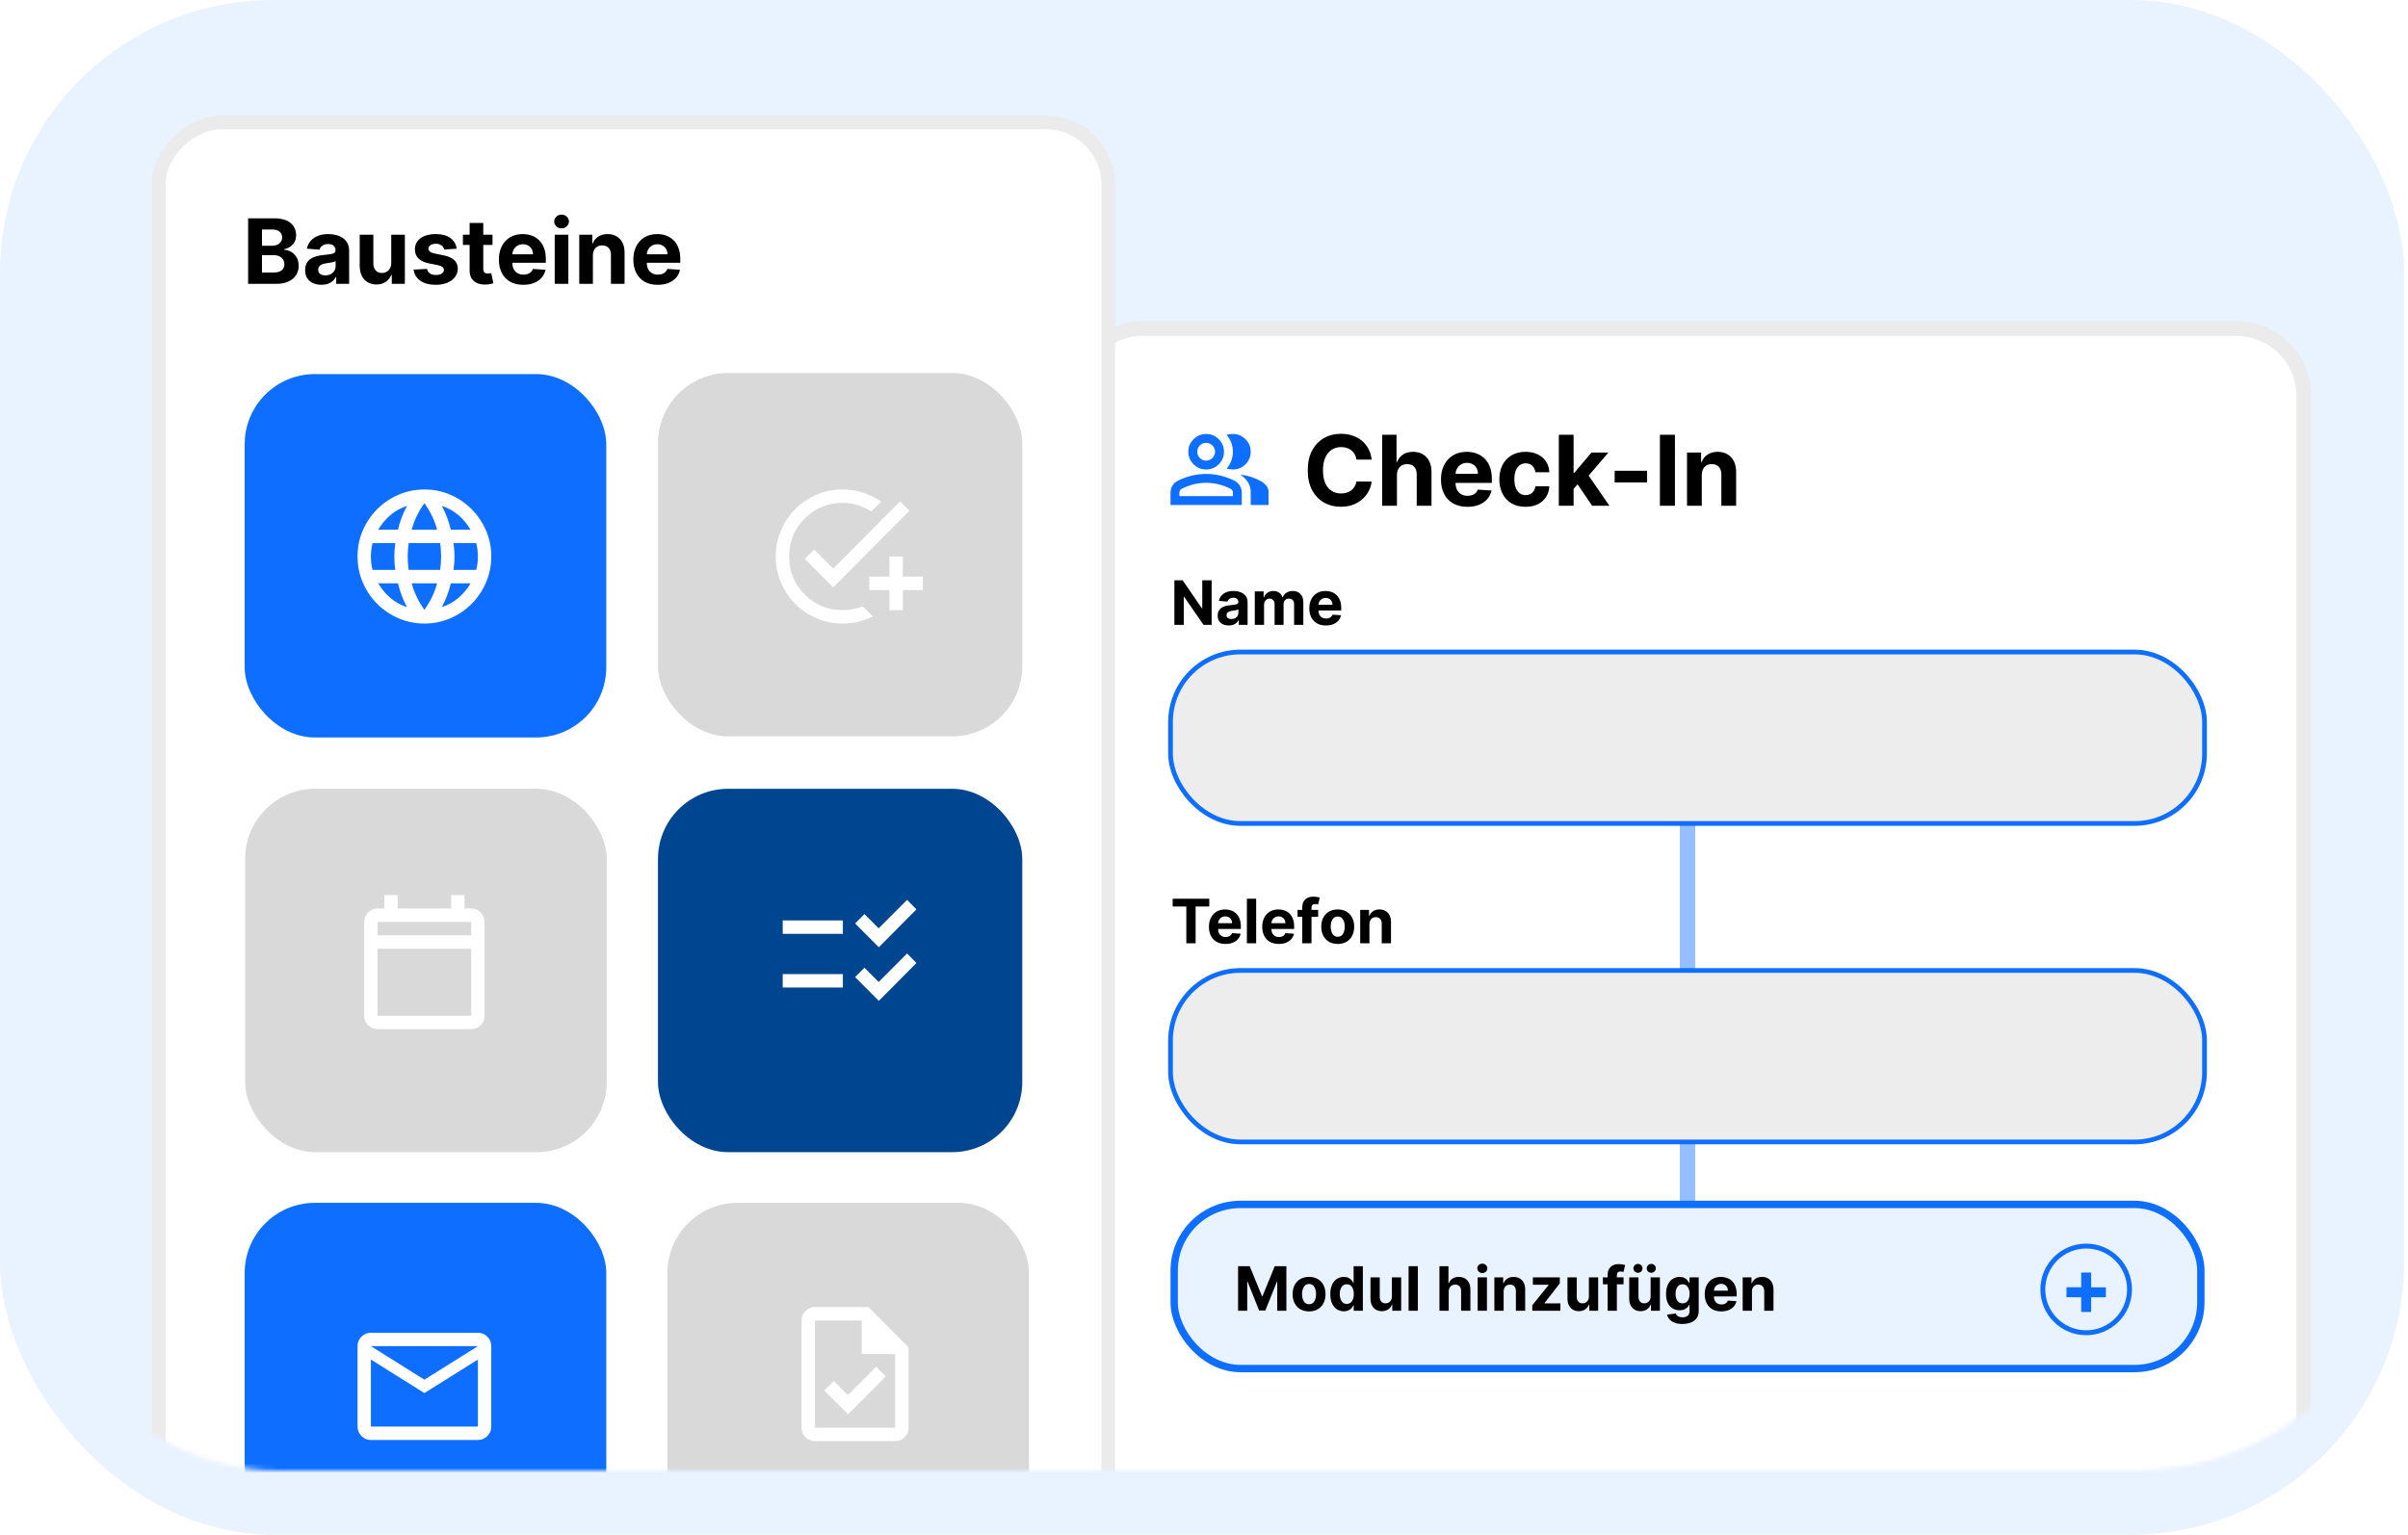 <?xml version="1.0" encoding="utf-8"?>
<svg xmlns="http://www.w3.org/2000/svg" fill="none" height="327" viewBox="0 0 513 327" width="513">
<rect fill="#E9F2FF" height="327" rx="58.16" width="512.161"/>
<g filter="url(#filter0_i_578_2572)">
<mask height="327" id="mask0_578_2572" maskUnits="userSpaceOnUse" style="mask-type:alpha" width="513" x="0" y="0">
<rect fill="#E9F2FF" height="327" rx="58.16" width="512.161"/>
</mask>
<g mask="url(#mask0_578_2572)">
<g filter="url(#filter1_d_578_2572)">
<rect fill="white" height="262.312" rx="14.33" transform="rotate(90 489.61 83.678)" width="391.688" x="489.61" y="83.678"/>
<rect height="262.312" rx="14.33" stroke="#EBEBEB" stroke-width="3.132" transform="rotate(90 489.61 83.678)" width="391.688" x="489.61" y="83.678"/>
</g>
<path d="M291.034 111.591H287.798C287.739 111.172 287.618 110.8 287.436 110.475C287.253 110.145 287.019 109.864 286.734 109.632C286.448 109.401 286.118 109.224 285.743 109.1C285.374 108.977 284.973 108.916 284.539 108.916C283.756 108.916 283.073 109.11 282.492 109.499C281.911 109.884 281.46 110.445 281.14 111.184C280.82 111.918 280.66 112.81 280.66 113.859C280.66 114.938 280.82 115.844 281.14 116.578C281.465 117.312 281.918 117.867 282.5 118.241C283.081 118.615 283.753 118.803 284.517 118.803C284.945 118.803 285.342 118.746 285.707 118.633C286.076 118.519 286.404 118.354 286.689 118.138C286.975 117.916 287.211 117.647 287.399 117.332C287.591 117.017 287.724 116.657 287.798 116.253L291.034 116.268C290.95 116.963 290.741 117.633 290.406 118.278C290.076 118.918 289.63 119.492 289.069 120C288.512 120.502 287.847 120.901 287.074 121.197C286.305 121.487 285.436 121.633 284.465 121.633C283.115 121.633 281.908 121.327 280.844 120.716C279.785 120.106 278.948 119.221 278.332 118.064C277.721 116.906 277.416 115.504 277.416 113.859C277.416 112.209 277.726 110.805 278.347 109.647C278.967 108.49 279.81 107.608 280.874 107.002C281.938 106.391 283.135 106.086 284.465 106.086C285.342 106.086 286.155 106.209 286.904 106.455C287.657 106.701 288.325 107.061 288.906 107.534C289.487 108.002 289.96 108.576 290.325 109.256C290.694 109.935 290.931 110.714 291.034 111.591ZM296.417 114.864V121.426H293.269V106.293H296.329V112.078H296.462C296.718 111.408 297.132 110.884 297.703 110.504C298.274 110.12 298.991 109.928 299.853 109.928C300.642 109.928 301.329 110.1 301.915 110.445C302.506 110.785 302.964 111.275 303.289 111.916C303.619 112.551 303.782 113.312 303.777 114.199V121.426H300.629V114.761C300.634 114.061 300.457 113.517 300.097 113.128C299.742 112.738 299.245 112.544 298.605 112.544C298.176 112.544 297.797 112.635 297.467 112.817C297.141 113 296.885 113.266 296.698 113.615C296.516 113.96 296.422 114.376 296.417 114.864ZM311.427 121.647C310.259 121.647 309.254 121.411 308.412 120.938C307.575 120.46 306.929 119.785 306.476 118.913C306.023 118.037 305.796 117 305.796 115.803C305.796 114.635 306.023 113.61 306.476 112.729C306.929 111.847 307.567 111.16 308.39 110.667C309.217 110.174 310.188 109.928 311.301 109.928C312.05 109.928 312.747 110.049 313.392 110.29C314.043 110.527 314.609 110.884 315.092 111.362C315.58 111.839 315.959 112.44 316.23 113.165C316.501 113.884 316.636 114.726 316.636 115.692V116.556H307.052V114.605H313.673C313.673 114.152 313.575 113.751 313.378 113.401C313.181 113.051 312.907 112.778 312.557 112.581C312.213 112.379 311.811 112.278 311.353 112.278C310.875 112.278 310.451 112.389 310.082 112.61C309.717 112.827 309.432 113.12 309.225 113.49C309.018 113.854 308.912 114.261 308.907 114.709V116.564C308.907 117.125 309.01 117.61 309.217 118.019C309.429 118.428 309.727 118.743 310.111 118.965C310.496 119.187 310.951 119.298 311.479 119.298C311.828 119.298 312.148 119.248 312.439 119.15C312.73 119.051 312.979 118.904 313.185 118.707C313.392 118.509 313.55 118.268 313.658 117.982L316.57 118.174C316.422 118.874 316.119 119.485 315.661 120.007C315.208 120.524 314.621 120.928 313.902 121.219C313.188 121.505 312.363 121.647 311.427 121.647ZM323.819 121.647C322.656 121.647 321.656 121.401 320.819 120.909C319.986 120.411 319.346 119.721 318.897 118.84C318.454 117.958 318.232 116.943 318.232 115.795C318.232 114.633 318.456 113.613 318.905 112.736C319.358 111.854 320.001 111.167 320.833 110.674C321.666 110.177 322.656 109.928 323.804 109.928C324.794 109.928 325.661 110.108 326.405 110.467C327.149 110.827 327.737 111.332 328.171 111.982C328.604 112.633 328.843 113.396 328.888 114.273H325.917C325.833 113.706 325.612 113.251 325.252 112.906C324.897 112.556 324.432 112.381 323.856 112.381C323.368 112.381 322.942 112.514 322.577 112.78C322.218 113.041 321.937 113.423 321.735 113.926C321.533 114.428 321.432 115.037 321.432 115.751C321.432 116.475 321.53 117.091 321.727 117.598C321.929 118.106 322.213 118.492 322.577 118.758C322.942 119.024 323.368 119.157 323.856 119.157C324.215 119.157 324.538 119.083 324.824 118.936C325.114 118.788 325.353 118.574 325.54 118.293C325.732 118.007 325.858 117.665 325.917 117.266H328.888C328.838 118.133 328.602 118.896 328.178 119.556C327.76 120.211 327.181 120.724 326.442 121.093C325.703 121.463 324.828 121.647 323.819 121.647ZM333.755 118.16L333.763 114.384H334.221L337.856 110.076H341.47L336.585 115.78H335.839L333.755 118.16ZM330.903 121.426V106.293H334.051V121.426H330.903ZM337.997 121.426L334.657 116.482L336.755 114.258L341.684 121.426H337.997ZM349.7 113.963V116.46H342.798V113.963H349.7ZM355.641 106.293V121.426H352.441V106.293H355.641ZM361.362 114.864V121.426H358.214V110.076H361.214V112.078H361.347C361.598 111.418 362.019 110.896 362.611 110.512C363.202 110.123 363.918 109.928 364.761 109.928C365.549 109.928 366.236 110.1 366.822 110.445C367.409 110.79 367.864 111.283 368.189 111.923C368.515 112.559 368.677 113.317 368.677 114.199V121.426H365.529V114.761C365.534 114.066 365.357 113.524 364.997 113.135C364.638 112.741 364.143 112.544 363.512 112.544C363.088 112.544 362.714 112.635 362.389 112.817C362.069 113 361.817 113.266 361.635 113.615C361.458 113.96 361.367 114.376 361.362 114.864Z" fill="black"/>
<path d="M248.178 121.262V118.613C248.178 118.077 248.316 117.584 248.593 117.135C248.87 116.685 249.238 116.342 249.697 116.106C250.677 115.617 251.674 115.25 252.686 115.006C253.699 114.761 254.727 114.639 255.771 114.639C256.815 114.639 257.843 114.761 258.855 115.006C259.868 115.25 260.864 115.617 261.845 116.106C262.304 116.342 262.672 116.685 262.948 117.135C263.225 117.584 263.364 118.077 263.364 118.613V121.262H248.178ZM265.262 121.262V118.424C265.262 117.73 265.068 117.064 264.681 116.425C264.293 115.786 263.743 115.239 263.031 114.781C263.838 114.876 264.598 115.037 265.309 115.266C266.021 115.495 266.686 115.775 267.302 116.106C267.872 116.421 268.307 116.772 268.607 117.158C268.908 117.545 269.058 117.967 269.058 118.424V121.262H265.262ZM255.771 113.693C254.727 113.693 253.833 113.323 253.09 112.581C252.346 111.84 251.974 110.949 251.974 109.909C251.974 108.868 252.346 107.977 253.09 107.236C253.833 106.495 254.727 106.124 255.771 106.124C256.815 106.124 257.709 106.495 258.452 107.236C259.196 107.977 259.567 108.868 259.567 109.909C259.567 110.949 259.196 111.84 258.452 112.581C257.709 113.323 256.815 113.693 255.771 113.693ZM265.262 109.909C265.262 110.949 264.89 111.84 264.147 112.581C263.403 113.323 262.509 113.693 261.465 113.693C261.291 113.693 261.07 113.673 260.801 113.634C260.532 113.595 260.311 113.551 260.137 113.504C260.564 112.999 260.892 112.44 261.121 111.825C261.351 111.21 261.465 110.571 261.465 109.909C261.465 109.246 261.351 108.608 261.121 107.993C260.892 107.378 260.564 106.818 260.137 106.313C260.358 106.234 260.58 106.183 260.801 106.16C261.023 106.136 261.244 106.124 261.465 106.124C262.509 106.124 263.403 106.495 264.147 107.236C264.89 107.977 265.262 108.868 265.262 109.909ZM250.076 119.37H261.465V118.613C261.465 118.44 261.422 118.282 261.335 118.14C261.248 117.998 261.133 117.888 260.991 117.809C260.137 117.383 259.275 117.064 258.405 116.851C257.535 116.638 256.657 116.532 255.771 116.532C254.885 116.532 254.007 116.638 253.137 116.851C252.267 117.064 251.405 117.383 250.551 117.809C250.408 117.888 250.294 117.998 250.207 118.14C250.12 118.282 250.076 118.44 250.076 118.613V119.37ZM255.771 111.801C256.293 111.801 256.74 111.616 257.111 111.245C257.483 110.874 257.669 110.429 257.669 109.909C257.669 109.388 257.483 108.943 257.111 108.572C256.74 108.202 256.293 108.016 255.771 108.016C255.249 108.016 254.802 108.202 254.43 108.572C254.058 108.943 253.873 109.388 253.873 109.909C253.873 110.429 254.058 110.874 254.43 111.245C254.802 111.616 255.249 111.801 255.771 111.801Z" fill="#0E6EFF"/>
<rect fill="#E9F2FF" height="34.976" rx="14.125" stroke="#0E6EFF" stroke-width="1.565" width="218.723" x="248.96" y="270.295"/>
<circle cx="443.253" cy="288.407" fill="#E9F2FF" r="9.235" stroke="#0E6EFF" stroke-width="1.043" transform="rotate(0.033 443.253 288.407)"/>
<path d="M442.189 293.211L442.194 284.818L444.316 284.82L444.311 293.213L442.189 293.211ZM439.056 290.074L439.057 287.952L447.45 287.957L447.449 290.079L439.056 290.074Z" fill="#0E6EFF"/>
<path d="M262.575 283.461H265.05L267.663 289.838H267.775L270.388 283.461H272.863V292.952H270.917V286.775H270.838L268.382 292.906H267.056L264.6 286.751H264.521V292.952H262.575V283.461ZM277.696 293.091C276.976 293.091 276.353 292.938 275.828 292.632C275.306 292.323 274.903 291.894 274.618 291.344C274.334 290.791 274.192 290.15 274.192 289.421C274.192 288.685 274.334 288.043 274.618 287.493C274.903 286.94 275.306 286.51 275.828 286.205C276.353 285.896 276.976 285.741 277.696 285.741C278.415 285.741 279.036 285.896 279.559 286.205C280.084 286.51 280.489 286.94 280.773 287.493C281.057 288.043 281.199 288.685 281.199 289.421C281.199 290.15 281.057 290.791 280.773 291.344C280.489 291.894 280.084 292.323 279.559 292.632C279.036 292.938 278.415 293.091 277.696 293.091ZM277.705 291.562C278.032 291.562 278.306 291.469 278.525 291.284C278.745 291.095 278.91 290.839 279.021 290.515C279.135 290.19 279.192 289.821 279.192 289.407C279.192 288.993 279.135 288.624 279.021 288.299C278.91 287.975 278.745 287.718 278.525 287.53C278.306 287.342 278.032 287.247 277.705 287.247C277.374 287.247 277.096 287.342 276.871 287.53C276.648 287.718 276.48 287.975 276.366 288.299C276.254 288.624 276.199 288.993 276.199 289.407C276.199 289.821 276.254 290.19 276.366 290.515C276.48 290.839 276.648 291.095 276.871 291.284C277.096 291.469 277.374 291.562 277.705 291.562ZM285.106 293.068C284.565 293.068 284.075 292.929 283.637 292.651C283.201 292.37 282.855 291.957 282.599 291.414C282.345 290.867 282.219 290.196 282.219 289.402C282.219 288.587 282.35 287.908 282.613 287.368C282.875 286.824 283.224 286.418 283.66 286.149C284.099 285.877 284.579 285.741 285.101 285.741C285.5 285.741 285.832 285.809 286.098 285.945C286.366 286.078 286.583 286.245 286.746 286.446C286.913 286.643 287.04 286.838 287.126 287.03H287.187V283.461H289.156V292.952H287.21V291.812H287.126C287.034 292.01 286.902 292.206 286.733 292.401C286.566 292.592 286.348 292.751 286.079 292.878C285.813 293.005 285.489 293.068 285.106 293.068ZM285.731 291.497C286.05 291.497 286.319 291.41 286.538 291.237C286.76 291.061 286.93 290.816 287.048 290.501C287.168 290.185 287.228 289.816 287.228 289.393C287.228 288.97 287.17 288.602 287.052 288.29C286.935 287.978 286.765 287.737 286.542 287.567C286.32 287.397 286.05 287.312 285.731 287.312C285.407 287.312 285.134 287.4 284.911 287.576C284.689 287.752 284.52 287.997 284.406 288.309C284.292 288.621 284.235 288.982 284.235 289.393C284.235 289.807 284.292 290.173 284.406 290.491C284.523 290.806 284.692 291.054 284.911 291.233C285.134 291.409 285.407 291.497 285.731 291.497ZM295.344 289.921V285.834H297.318V292.952H295.423V291.659H295.349C295.188 292.076 294.921 292.411 294.547 292.665C294.176 292.918 293.724 293.045 293.189 293.045C292.713 293.045 292.295 292.937 291.933 292.72C291.572 292.504 291.289 292.197 291.085 291.798C290.884 291.4 290.782 290.922 290.779 290.366V285.834H292.754V290.014C292.757 290.434 292.869 290.766 293.092 291.01C293.314 291.254 293.613 291.376 293.986 291.376C294.224 291.376 294.447 291.322 294.654 291.214C294.861 291.103 295.028 290.939 295.154 290.723C295.284 290.507 295.347 290.24 295.344 289.921ZM300.872 283.461V292.952H298.898V283.461H300.872ZM307.448 288.837V292.952H305.474V283.461H307.392V287.09H307.476C307.636 286.67 307.896 286.341 308.254 286.103C308.613 285.862 309.062 285.741 309.603 285.741C310.097 285.741 310.528 285.849 310.896 286.066C311.267 286.279 311.554 286.586 311.758 286.988C311.965 287.386 312.067 287.864 312.064 288.42V292.952H310.089V288.772C310.092 288.333 309.981 287.992 309.756 287.748C309.533 287.504 309.221 287.382 308.82 287.382C308.551 287.382 308.313 287.439 308.106 287.553C307.902 287.667 307.741 287.834 307.624 288.054C307.51 288.27 307.451 288.531 307.448 288.837ZM313.617 292.952V285.834H315.591V292.952H313.617ZM314.609 284.916C314.315 284.916 314.064 284.819 313.854 284.624C313.647 284.427 313.543 284.19 313.543 283.915C313.543 283.643 313.647 283.41 313.854 283.215C314.064 283.018 314.315 282.919 314.609 282.919C314.903 282.919 315.153 283.018 315.36 283.215C315.57 283.41 315.675 283.643 315.675 283.915C315.675 284.19 315.57 284.427 315.36 284.624C315.153 284.819 314.903 284.916 314.609 284.916ZM319.147 288.837V292.952H317.173V285.834H319.054V287.09H319.138C319.295 286.676 319.56 286.348 319.93 286.107C320.301 285.863 320.751 285.741 321.279 285.741C321.773 285.741 322.204 285.849 322.572 286.066C322.94 286.282 323.225 286.591 323.429 286.992C323.633 287.391 323.735 287.867 323.735 288.42V292.952H321.761V288.772C321.764 288.336 321.653 287.997 321.427 287.752C321.202 287.505 320.891 287.382 320.496 287.382C320.23 287.382 319.995 287.439 319.791 287.553C319.59 287.667 319.433 287.834 319.319 288.054C319.207 288.27 319.15 288.531 319.147 288.837ZM325.254 292.952V291.775L328.739 287.46V287.41H325.374V285.834H331.116V287.118L327.845 291.326V291.376H331.237V292.952H325.254ZM337.311 289.921V285.834H339.286V292.952H337.39V291.659H337.316C337.155 292.076 336.888 292.411 336.514 292.665C336.143 292.918 335.691 293.045 335.156 293.045C334.681 293.045 334.262 292.937 333.9 292.72C333.539 292.504 333.256 292.197 333.052 291.798C332.852 291.4 332.75 290.922 332.747 290.366V285.834H334.721V290.014C334.724 290.434 334.837 290.766 335.059 291.01C335.281 291.254 335.58 291.376 335.953 291.376C336.191 291.376 336.414 291.322 336.621 291.214C336.828 291.103 336.995 290.939 337.121 290.723C337.251 290.507 337.314 290.24 337.311 289.921ZM344.693 285.834V287.317H340.299V285.834H344.693ZM341.305 292.952V285.319C341.305 284.803 341.405 284.376 341.606 284.036C341.81 283.696 342.088 283.441 342.44 283.271C342.793 283.101 343.193 283.016 343.641 283.016C343.943 283.016 344.22 283.039 344.47 283.086C344.723 283.132 344.912 283.174 345.036 283.211L344.683 284.694C344.606 284.669 344.51 284.646 344.396 284.624C344.285 284.603 344.17 284.592 344.053 284.592C343.763 284.592 343.56 284.66 343.446 284.796C343.332 284.929 343.274 285.116 343.274 285.357V292.952H341.305ZM350.463 289.921V285.834H352.438V292.952H350.542V291.659H350.468C350.307 292.076 350.04 292.411 349.666 292.665C349.296 292.918 348.843 293.045 348.309 293.045C347.833 293.045 347.414 292.937 347.053 292.72C346.691 292.504 346.408 292.197 346.205 291.798C346.004 291.4 345.902 290.922 345.899 290.366V285.834H347.873V290.014C347.876 290.434 347.989 290.766 348.211 291.01C348.434 291.254 348.732 291.376 349.106 291.376C349.344 291.376 349.566 291.322 349.773 291.214C349.98 291.103 350.147 290.939 350.273 290.723C350.403 290.507 350.467 290.24 350.463 289.921ZM347.766 284.861C347.501 284.861 347.272 284.768 347.08 284.583C346.889 284.394 346.793 284.172 346.793 283.915C346.793 283.653 346.889 283.43 347.08 283.248C347.272 283.066 347.501 282.974 347.766 282.974C348.035 282.974 348.262 283.066 348.448 283.248C348.636 283.43 348.73 283.653 348.73 283.915C348.73 284.172 348.636 284.394 348.448 284.583C348.262 284.768 348.035 284.861 347.766 284.861ZM350.602 284.861C350.337 284.861 350.108 284.768 349.917 284.583C349.725 284.394 349.629 284.172 349.629 283.915C349.629 283.653 349.725 283.43 349.917 283.248C350.108 283.066 350.337 282.974 350.602 282.974C350.871 282.974 351.098 283.066 351.284 283.248C351.472 283.43 351.566 283.653 351.566 283.915C351.566 284.172 351.472 284.394 351.284 284.583C351.098 284.768 350.871 284.861 350.602 284.861ZM357.224 295.77C356.584 295.77 356.036 295.682 355.579 295.506C355.124 295.333 354.763 295.096 354.494 294.797C354.225 294.497 354.051 294.16 353.97 293.786L355.796 293.541C355.852 293.683 355.94 293.816 356.061 293.939C356.181 294.063 356.34 294.162 356.538 294.236C356.739 294.313 356.983 294.352 357.27 294.352C357.7 294.352 358.053 294.247 358.331 294.037C358.612 293.83 358.753 293.482 358.753 292.994V291.692H358.67C358.583 291.889 358.453 292.076 358.28 292.252C358.107 292.428 357.885 292.572 357.613 292.683C357.341 292.795 357.017 292.85 356.64 292.85C356.105 292.85 355.619 292.727 355.18 292.479C354.744 292.229 354.397 291.848 354.137 291.335C353.881 290.819 353.753 290.167 353.753 289.379C353.753 288.573 353.884 287.899 354.147 287.359C354.409 286.818 354.758 286.413 355.194 286.144C355.633 285.876 356.113 285.741 356.635 285.741C357.034 285.741 357.367 285.809 357.636 285.945C357.905 286.078 358.121 286.245 358.285 286.446C358.452 286.643 358.58 286.838 358.67 287.03H358.744V285.834H360.704V293.022C360.704 293.627 360.556 294.134 360.259 294.542C359.963 294.95 359.552 295.255 359.026 295.459C358.504 295.666 357.903 295.77 357.224 295.77ZM357.265 291.367C357.584 291.367 357.852 291.288 358.072 291.131C358.294 290.97 358.464 290.742 358.582 290.445C358.702 290.145 358.762 289.787 358.762 289.37C358.762 288.953 358.704 288.591 358.586 288.285C358.469 287.976 358.299 287.737 358.076 287.567C357.854 287.397 357.584 287.312 357.265 287.312C356.941 287.312 356.668 287.4 356.445 287.576C356.223 287.749 356.054 287.99 355.94 288.299C355.826 288.608 355.769 288.965 355.769 289.37C355.769 289.781 355.826 290.136 355.94 290.436C356.057 290.732 356.226 290.962 356.445 291.126C356.668 291.287 356.941 291.367 357.265 291.367ZM365.519 293.091C364.787 293.091 364.157 292.943 363.628 292.646C363.103 292.347 362.698 291.923 362.414 291.376C362.13 290.827 361.988 290.176 361.988 289.425C361.988 288.693 362.13 288.051 362.414 287.498C362.698 286.945 363.099 286.514 363.614 286.205C364.134 285.896 364.742 285.741 365.44 285.741C365.91 285.741 366.347 285.817 366.752 285.968C367.16 286.117 367.515 286.341 367.818 286.64C368.124 286.94 368.362 287.317 368.531 287.771C368.701 288.222 368.786 288.75 368.786 289.356V289.898H362.776V288.675H366.928C366.928 288.39 366.866 288.139 366.743 287.919C366.619 287.7 366.448 287.528 366.228 287.405C366.012 287.278 365.76 287.215 365.473 287.215C365.173 287.215 364.907 287.284 364.676 287.423C364.447 287.559 364.268 287.743 364.138 287.975C364.008 288.204 363.942 288.458 363.939 288.74V289.903C363.939 290.255 364.004 290.559 364.134 290.816C364.266 291.072 364.453 291.27 364.694 291.409C364.935 291.548 365.221 291.617 365.552 291.617C365.771 291.617 365.972 291.587 366.154 291.525C366.336 291.463 366.492 291.37 366.622 291.247C366.752 291.123 366.851 290.972 366.919 290.793L368.745 290.913C368.652 291.352 368.462 291.735 368.175 292.062C367.89 292.387 367.523 292.64 367.072 292.822C366.624 293.002 366.106 293.091 365.519 293.091ZM372.049 288.837V292.952H370.075V285.834H371.956V287.09H372.04C372.197 286.676 372.461 286.348 372.832 286.107C373.203 285.863 373.652 285.741 374.181 285.741C374.675 285.741 375.106 285.849 375.474 286.066C375.841 286.282 376.127 286.591 376.331 286.992C376.535 287.391 376.637 287.867 376.637 288.42V292.952H374.663V288.772C374.666 288.336 374.555 287.997 374.329 287.752C374.103 287.505 373.793 287.382 373.397 287.382C373.132 287.382 372.897 287.439 372.693 287.553C372.492 287.667 372.335 287.834 372.22 288.054C372.109 288.27 372.052 288.531 372.049 288.837Z" fill="black"/>
<rect fill="#EDEDED" height="36.541" rx="14.907" width="220.287" x="248.178" y="152.583"/>
<rect height="36.541" rx="14.907" stroke="#0E6EFF" width="220.287" x="248.178" y="152.583"/>
<path d="M256.941 137.3V146.791H255.208L251.079 140.817H251.01V146.791H249.003V137.3H250.764L254.861 143.269H254.944V137.3H256.941ZM260.592 146.925C260.138 146.925 259.733 146.847 259.378 146.689C259.023 146.528 258.741 146.292 258.534 145.98C258.331 145.665 258.229 145.273 258.229 144.803C258.229 144.407 258.301 144.075 258.446 143.807C258.592 143.538 258.789 143.321 259.04 143.158C259.29 142.994 259.574 142.87 259.892 142.787C260.214 142.704 260.55 142.645 260.903 142.611C261.317 142.568 261.65 142.527 261.904 142.49C262.157 142.45 262.341 142.392 262.455 142.314C262.569 142.237 262.627 142.123 262.627 141.971V141.944C262.627 141.65 262.534 141.423 262.349 141.262C262.166 141.102 261.907 141.021 261.57 141.021C261.215 141.021 260.932 141.1 260.722 141.258C260.512 141.412 260.373 141.607 260.305 141.842L258.479 141.693C258.572 141.261 258.754 140.887 259.026 140.572C259.298 140.254 259.648 140.009 260.078 139.84C260.51 139.667 261.011 139.58 261.579 139.58C261.975 139.58 262.353 139.626 262.715 139.719C263.079 139.812 263.402 139.955 263.683 140.15C263.967 140.345 264.191 140.595 264.355 140.901C264.519 141.204 264.601 141.567 264.601 141.99V146.791H262.729V145.804H262.673C262.559 146.026 262.406 146.223 262.214 146.392C262.023 146.559 261.792 146.691 261.524 146.786C261.255 146.879 260.944 146.925 260.592 146.925ZM261.158 145.563C261.448 145.563 261.704 145.506 261.927 145.391C262.149 145.274 262.324 145.116 262.45 144.919C262.577 144.721 262.64 144.497 262.64 144.247V143.491C262.579 143.532 262.494 143.569 262.386 143.603C262.281 143.634 262.162 143.663 262.029 143.691C261.896 143.715 261.763 143.739 261.63 143.76C261.497 143.779 261.377 143.796 261.269 143.811C261.037 143.845 260.835 143.899 260.662 143.973C260.489 144.048 260.354 144.148 260.258 144.275C260.163 144.398 260.115 144.553 260.115 144.738C260.115 145.007 260.212 145.212 260.407 145.354C260.604 145.493 260.855 145.563 261.158 145.563ZM266.132 146.791V139.673H268.014V140.929H268.097C268.246 140.512 268.493 140.182 268.839 139.942C269.185 139.701 269.599 139.58 270.081 139.58C270.569 139.58 270.985 139.702 271.327 139.946C271.67 140.187 271.899 140.515 272.013 140.929H272.088C272.233 140.521 272.495 140.195 272.875 139.951C273.258 139.704 273.711 139.58 274.233 139.58C274.897 139.58 275.437 139.792 275.851 140.215C276.268 140.635 276.476 141.231 276.476 142.004V146.791H274.507V142.393C274.507 141.998 274.402 141.701 274.191 141.503C273.981 141.306 273.719 141.207 273.404 141.207C273.045 141.207 272.766 141.321 272.565 141.55C272.364 141.775 272.264 142.073 272.264 142.444V146.791H270.35V142.351C270.35 142.002 270.249 141.724 270.048 141.517C269.851 141.31 269.59 141.207 269.265 141.207C269.046 141.207 268.848 141.262 268.672 141.374C268.499 141.482 268.362 141.635 268.26 141.832C268.158 142.027 268.107 142.256 268.107 142.518V146.791H266.132ZM281.28 146.93C280.547 146.93 279.917 146.782 279.389 146.485C278.864 146.185 278.459 145.762 278.175 145.215C277.89 144.665 277.748 144.015 277.748 143.264C277.748 142.532 277.89 141.889 278.175 141.336C278.459 140.783 278.859 140.352 279.375 140.043C279.894 139.735 280.503 139.58 281.201 139.58C281.67 139.58 282.108 139.656 282.512 139.807C282.92 139.955 283.276 140.179 283.578 140.479C283.884 140.779 284.122 141.156 284.292 141.61C284.462 142.061 284.547 142.589 284.547 143.195V143.737H278.536V142.514H282.688C282.688 142.229 282.627 141.978 282.503 141.758C282.38 141.539 282.208 141.367 281.989 141.244C281.772 141.117 281.521 141.054 281.233 141.054C280.934 141.054 280.668 141.123 280.436 141.262C280.208 141.398 280.028 141.582 279.899 141.814C279.769 142.042 279.702 142.297 279.699 142.578V143.742C279.699 144.094 279.764 144.398 279.894 144.655C280.027 144.911 280.214 145.109 280.455 145.248C280.696 145.387 280.982 145.456 281.312 145.456C281.531 145.456 281.732 145.425 281.915 145.364C282.097 145.302 282.253 145.209 282.383 145.086C282.512 144.962 282.611 144.811 282.679 144.631L284.505 144.752C284.412 145.191 284.222 145.574 283.935 145.901C283.651 146.226 283.283 146.479 282.832 146.661C282.384 146.84 281.867 146.93 281.28 146.93Z" fill="black"/>
<rect fill="#EDEDED" height="36.541" rx="14.907" width="220.287" x="248.178" y="220.443"/>
<rect height="36.541" rx="14.907" stroke="#0E6EFF" width="220.287" x="248.178" y="220.443"/>
<path d="M248.641 206.815V205.16H256.436V206.815H253.531V214.651H251.547V206.815H248.641ZM259.895 214.79C259.162 214.79 258.532 214.642 258.004 214.346C257.479 214.046 257.074 213.623 256.79 213.076C256.505 212.526 256.363 211.875 256.363 211.125C256.363 210.392 256.505 209.75 256.79 209.197C257.074 208.644 257.474 208.213 257.99 207.904C258.509 207.595 259.118 207.44 259.816 207.44C260.285 207.44 260.723 207.516 261.127 207.667C261.535 207.816 261.891 208.04 262.193 208.339C262.499 208.639 262.737 209.016 262.907 209.47C263.077 209.921 263.162 210.45 263.162 211.055V211.597H257.151V210.374H261.303C261.303 210.09 261.242 209.838 261.118 209.619C260.995 209.399 260.823 209.228 260.604 209.104C260.387 208.977 260.136 208.914 259.848 208.914C259.549 208.914 259.283 208.984 259.051 209.123C258.823 209.259 258.643 209.442 258.514 209.674C258.384 209.903 258.317 210.158 258.314 210.439V211.602C258.314 211.954 258.379 212.259 258.509 212.515C258.642 212.771 258.829 212.969 259.07 213.108C259.311 213.247 259.597 213.317 259.927 213.317C260.146 213.317 260.347 213.286 260.53 213.224C260.712 213.162 260.868 213.07 260.998 212.946C261.127 212.822 261.226 212.671 261.294 212.492L263.12 212.612C263.027 213.051 262.837 213.434 262.55 213.762C262.266 214.086 261.898 214.339 261.447 214.522C260.999 214.701 260.482 214.79 259.895 214.79ZM266.424 205.16V214.651H264.45V205.16H266.424ZM271.25 214.79C270.518 214.79 269.887 214.642 269.359 214.346C268.834 214.046 268.429 213.623 268.145 213.076C267.861 212.526 267.719 211.875 267.719 211.125C267.719 210.392 267.861 209.75 268.145 209.197C268.429 208.644 268.829 208.213 269.345 207.904C269.864 207.595 270.473 207.44 271.171 207.44C271.641 207.44 272.078 207.516 272.483 207.667C272.89 207.816 273.246 208.04 273.548 208.339C273.854 208.639 274.092 209.016 274.262 209.47C274.432 209.921 274.517 210.45 274.517 211.055V211.597H268.506V210.374H272.659C272.659 210.09 272.597 209.838 272.473 209.619C272.35 209.399 272.178 209.228 271.959 209.104C271.743 208.977 271.491 208.914 271.204 208.914C270.904 208.914 270.638 208.984 270.406 209.123C270.178 209.259 269.999 209.442 269.869 209.674C269.739 209.903 269.673 210.158 269.67 210.439V211.602C269.67 211.954 269.734 212.259 269.864 212.515C269.997 212.771 270.184 212.969 270.425 213.108C270.666 213.247 270.952 213.317 271.282 213.317C271.502 213.317 271.702 213.286 271.885 213.224C272.067 213.162 272.223 213.07 272.353 212.946C272.483 212.822 272.581 212.671 272.649 212.492L274.475 212.612C274.383 213.051 274.193 213.434 273.905 213.762C273.621 214.086 273.253 214.339 272.802 214.522C272.354 214.701 271.837 214.79 271.25 214.79ZM279.633 207.533V209.016H275.24V207.533H279.633ZM276.246 214.651V207.019C276.246 206.503 276.346 206.075 276.547 205.735C276.751 205.395 277.029 205.14 277.381 204.97C277.733 204.8 278.133 204.715 278.581 204.715C278.884 204.715 279.161 204.739 279.411 204.785C279.664 204.831 279.853 204.873 279.976 204.91L279.624 206.393C279.547 206.368 279.451 206.345 279.337 206.324C279.226 206.302 279.111 206.291 278.994 206.291C278.703 206.291 278.501 206.359 278.387 206.495C278.272 206.628 278.215 206.815 278.215 207.056V214.651H276.246ZM283.801 214.79C283.081 214.79 282.458 214.637 281.933 214.332C281.411 214.023 281.008 213.593 280.724 213.043C280.439 212.49 280.297 211.849 280.297 211.12C280.297 210.385 280.439 209.742 280.724 209.192C281.008 208.639 281.411 208.21 281.933 207.904C282.458 207.595 283.081 207.44 283.801 207.44C284.521 207.44 285.142 207.595 285.664 207.904C286.189 208.21 286.594 208.639 286.878 209.192C287.162 209.742 287.304 210.385 287.304 211.12C287.304 211.849 287.162 212.49 286.878 213.043C286.594 213.593 286.189 214.023 285.664 214.332C285.142 214.637 284.521 214.79 283.801 214.79ZM283.81 213.261C284.137 213.261 284.411 213.168 284.63 212.983C284.85 212.795 285.015 212.538 285.126 212.214C285.24 211.889 285.298 211.52 285.298 211.106C285.298 210.692 285.24 210.323 285.126 209.999C285.015 209.674 284.85 209.418 284.63 209.229C284.411 209.041 284.137 208.947 283.81 208.947C283.479 208.947 283.201 209.041 282.976 209.229C282.753 209.418 282.585 209.674 282.471 209.999C282.359 210.323 282.304 210.692 282.304 211.106C282.304 211.52 282.359 211.889 282.471 212.214C282.585 212.538 282.753 212.795 282.976 212.983C283.201 213.168 283.479 213.261 283.81 213.261ZM290.562 210.536V214.651H288.588V207.533H290.469V208.789H290.553C290.71 208.375 290.975 208.047 291.345 207.806C291.716 207.562 292.166 207.44 292.694 207.44C293.188 207.44 293.619 207.549 293.987 207.765C294.355 207.981 294.64 208.29 294.844 208.692C295.048 209.09 295.15 209.566 295.15 210.119V214.651H293.176V210.471C293.179 210.036 293.068 209.696 292.842 209.452C292.617 209.205 292.306 209.081 291.911 209.081C291.645 209.081 291.41 209.138 291.206 209.252C291.006 209.367 290.848 209.534 290.734 209.753C290.622 209.969 290.565 210.23 290.562 210.536Z" fill="black"/>
<g filter="url(#filter2_d_578_2572)">
<path d="M358.322 256.984L358.322 270.557" shape-rendering="crispEdges" stroke="#0E6EFF" stroke-opacity="0.44" stroke-width="3.132"/>
</g>
<g filter="url(#filter3_d_578_2572)">
<path d="M358.322 189.123L358.322 220.444" shape-rendering="crispEdges" stroke="#0E6EFF" stroke-opacity="0.44" stroke-width="3.132"/>
</g>
<g filter="url(#filter4_d_578_2572)">
<rect fill="white" height="202.266" rx="13.22" transform="rotate(90 234.907 39.761)" width="479.66" x="234.907" y="39.761"/>
<rect height="202.266" rx="13.22" stroke="#EBEBEB" stroke-width="2.89" transform="rotate(90 234.907 39.761)" width="479.66" x="234.907" y="39.761"/>
</g>
<path d="M51.673 74.135V60.173H57.263C58.29 60.173 59.147 60.326 59.833 60.63C60.519 60.935 61.035 61.357 61.38 61.898C61.726 62.434 61.899 63.052 61.899 63.752C61.899 64.298 61.79 64.777 61.571 65.191C61.353 65.6 61.053 65.936 60.672 66.2C60.294 66.459 59.863 66.643 59.376 66.752V66.888C59.908 66.911 60.406 67.061 60.869 67.338C61.337 67.615 61.717 68.004 62.008 68.504C62.299 68.999 62.444 69.59 62.444 70.276C62.444 71.017 62.26 71.678 61.892 72.26C61.528 72.837 60.99 73.294 60.276 73.63C59.563 73.967 58.683 74.135 57.638 74.135H51.673ZM54.625 71.722H57.031C57.854 71.722 58.454 71.565 58.831 71.251C59.208 70.933 59.397 70.51 59.397 69.983C59.397 69.597 59.304 69.256 59.117 68.961C58.931 68.665 58.665 68.433 58.32 68.265C57.979 68.097 57.572 68.013 57.099 68.013H54.625V71.722ZM54.625 66.016H56.813C57.218 66.016 57.577 65.945 57.89 65.804C58.208 65.659 58.458 65.454 58.64 65.191C58.826 64.927 58.92 64.611 58.92 64.243C58.92 63.739 58.74 63.332 58.381 63.023C58.026 62.714 57.522 62.559 56.868 62.559H54.625V66.016ZM67.296 74.332C66.628 74.332 66.033 74.217 65.51 73.985C64.987 73.749 64.574 73.401 64.269 72.942C63.969 72.478 63.819 71.901 63.819 71.21C63.819 70.629 63.926 70.14 64.14 69.745C64.353 69.349 64.644 69.031 65.012 68.79C65.38 68.549 65.799 68.368 66.267 68.245C66.739 68.122 67.235 68.036 67.753 67.986C68.362 67.922 68.853 67.863 69.225 67.808C69.598 67.749 69.868 67.663 70.037 67.549C70.205 67.436 70.289 67.268 70.289 67.045V67.004C70.289 66.572 70.152 66.238 69.88 66.002C69.612 65.766 69.23 65.647 68.734 65.647C68.212 65.647 67.796 65.763 67.487 65.995C67.178 66.222 66.973 66.509 66.873 66.854L64.188 66.636C64.324 66 64.592 65.45 64.992 64.986C65.392 64.518 65.908 64.159 66.539 63.909C67.176 63.655 67.912 63.527 68.748 63.527C69.33 63.527 69.887 63.596 70.418 63.732C70.955 63.868 71.43 64.079 71.843 64.366C72.261 64.652 72.591 65.02 72.832 65.47C73.072 65.916 73.193 66.45 73.193 67.072V74.135H70.439V72.683H70.357C70.189 73.01 69.964 73.299 69.682 73.549C69.4 73.794 69.062 73.987 68.666 74.128C68.271 74.264 67.814 74.332 67.296 74.332ZM68.128 72.328C68.555 72.328 68.932 72.244 69.259 72.076C69.587 71.903 69.843 71.671 70.03 71.381C70.216 71.09 70.309 70.76 70.309 70.392V69.281C70.218 69.34 70.093 69.395 69.934 69.445C69.78 69.49 69.605 69.533 69.409 69.574C69.214 69.611 69.019 69.645 68.823 69.676C68.628 69.704 68.45 69.729 68.291 69.751C67.951 69.801 67.653 69.881 67.398 69.99C67.144 70.099 66.946 70.247 66.805 70.433C66.664 70.615 66.594 70.842 66.594 71.115C66.594 71.51 66.737 71.812 67.023 72.022C67.314 72.226 67.682 72.328 68.128 72.328ZM82.161 69.676V63.664H85.065V74.135H82.277V72.233H82.168C81.931 72.846 81.538 73.339 80.988 73.712C80.443 74.085 79.777 74.271 78.991 74.271C78.291 74.271 77.675 74.112 77.143 73.794C76.612 73.476 76.196 73.024 75.896 72.437C75.6 71.851 75.451 71.149 75.446 70.331V63.664H78.35V69.813C78.355 70.431 78.52 70.919 78.848 71.278C79.175 71.637 79.613 71.817 80.163 71.817C80.513 71.817 80.841 71.737 81.145 71.578C81.45 71.415 81.695 71.174 81.881 70.856C82.072 70.538 82.165 70.144 82.161 69.676ZM96.1 66.65L93.441 66.813C93.396 66.586 93.298 66.382 93.148 66.2C92.998 66.013 92.8 65.866 92.555 65.757C92.314 65.643 92.026 65.586 91.689 65.586C91.239 65.586 90.86 65.682 90.551 65.872C90.242 66.059 90.087 66.309 90.087 66.622C90.087 66.872 90.187 67.084 90.387 67.256C90.587 67.429 90.93 67.568 91.417 67.672L93.312 68.054C94.33 68.263 95.089 68.599 95.589 69.063C96.089 69.526 96.339 70.135 96.339 70.89C96.339 71.576 96.136 72.178 95.732 72.696C95.332 73.215 94.782 73.619 94.082 73.91C93.387 74.196 92.585 74.339 91.676 74.339C90.29 74.339 89.185 74.051 88.363 73.474C87.545 72.892 87.065 72.101 86.924 71.101L89.781 70.951C89.867 71.374 90.076 71.697 90.408 71.919C90.74 72.137 91.164 72.246 91.683 72.246C92.192 72.246 92.601 72.149 92.91 71.953C93.223 71.753 93.382 71.496 93.387 71.183C93.382 70.919 93.271 70.704 93.053 70.535C92.835 70.363 92.498 70.231 92.044 70.14L90.231 69.779C89.208 69.574 88.447 69.22 87.947 68.715C87.451 68.211 87.204 67.568 87.204 66.786C87.204 66.113 87.385 65.534 87.749 65.048C88.117 64.561 88.633 64.186 89.297 63.923C89.965 63.659 90.746 63.527 91.642 63.527C92.964 63.527 94.005 63.807 94.764 64.366C95.527 64.925 95.973 65.686 96.1 66.65ZM103.737 63.664V65.845H97.431V63.664H103.737ZM98.863 61.155H101.767V70.917C101.767 71.185 101.808 71.394 101.889 71.544C101.971 71.69 102.085 71.792 102.23 71.851C102.38 71.91 102.553 71.94 102.748 71.94C102.885 71.94 103.021 71.928 103.157 71.906C103.294 71.878 103.398 71.858 103.471 71.844L103.928 74.005C103.782 74.051 103.578 74.103 103.314 74.162C103.051 74.226 102.73 74.264 102.353 74.278C101.653 74.305 101.04 74.212 100.512 73.998C99.99 73.785 99.583 73.453 99.292 73.003C99.001 72.553 98.858 71.985 98.863 71.299V61.155ZM110.288 74.339C109.211 74.339 108.284 74.121 107.507 73.685C106.734 73.244 106.139 72.621 105.721 71.817C105.303 71.008 105.093 70.051 105.093 68.947C105.093 67.87 105.303 66.924 105.721 66.111C106.139 65.297 106.727 64.663 107.486 64.209C108.25 63.755 109.145 63.527 110.172 63.527C110.863 63.527 111.506 63.639 112.101 63.861C112.701 64.079 113.224 64.409 113.669 64.85C114.119 65.291 114.469 65.845 114.719 66.513C114.969 67.177 115.094 67.954 115.094 68.845V69.642H106.252V67.843H112.361C112.361 67.424 112.27 67.054 112.088 66.731C111.906 66.409 111.654 66.156 111.331 65.975C111.013 65.788 110.643 65.695 110.22 65.695C109.779 65.695 109.388 65.797 109.047 66.002C108.711 66.202 108.447 66.472 108.257 66.813C108.066 67.15 107.968 67.525 107.963 67.938V69.649C107.963 70.167 108.059 70.615 108.25 70.992C108.445 71.369 108.72 71.66 109.075 71.865C109.429 72.069 109.85 72.171 110.336 72.171C110.659 72.171 110.954 72.126 111.222 72.035C111.49 71.944 111.72 71.808 111.911 71.626C112.101 71.444 112.247 71.222 112.347 70.958L115.033 71.135C114.896 71.781 114.617 72.344 114.194 72.826C113.776 73.303 113.235 73.676 112.572 73.944C111.913 74.207 111.152 74.339 110.288 74.339ZM116.989 74.135V63.664H119.893V74.135H116.989ZM118.448 62.314C118.016 62.314 117.646 62.171 117.337 61.884C117.032 61.594 116.88 61.246 116.88 60.841C116.88 60.441 117.032 60.098 117.337 59.812C117.646 59.521 118.016 59.376 118.448 59.376C118.88 59.376 119.248 59.521 119.553 59.812C119.862 60.098 120.016 60.441 120.016 60.841C120.016 61.246 119.862 61.594 119.553 61.884C119.248 62.171 118.88 62.314 118.448 62.314ZM125.124 68.081V74.135H122.22V63.664H124.987V65.511H125.11C125.342 64.902 125.731 64.42 126.276 64.066C126.821 63.707 127.483 63.527 128.26 63.527C128.987 63.527 129.621 63.686 130.162 64.005C130.702 64.323 131.123 64.777 131.423 65.368C131.723 65.954 131.873 66.654 131.873 67.468V74.135H128.969V67.986C128.973 67.345 128.81 66.845 128.478 66.486C128.146 66.122 127.689 65.941 127.108 65.941C126.717 65.941 126.371 66.025 126.071 66.193C125.776 66.361 125.544 66.606 125.376 66.929C125.212 67.247 125.128 67.631 125.124 68.081ZM138.934 74.339C137.856 74.339 136.929 74.121 136.152 73.685C135.38 73.244 134.784 72.621 134.366 71.817C133.948 71.008 133.739 70.051 133.739 68.947C133.739 67.87 133.948 66.924 134.366 66.111C134.784 65.297 135.373 64.663 136.132 64.209C136.895 63.755 137.791 63.527 138.818 63.527C139.508 63.527 140.152 63.639 140.747 63.861C141.347 64.079 141.869 64.409 142.315 64.85C142.765 65.291 143.115 65.845 143.365 66.513C143.615 67.177 143.74 67.954 143.74 68.845V69.642H134.898V67.843H141.006C141.006 67.424 140.915 67.054 140.733 66.731C140.551 66.409 140.299 66.156 139.977 65.975C139.658 65.788 139.288 65.695 138.865 65.695C138.425 65.695 138.034 65.797 137.693 66.002C137.357 66.202 137.093 66.472 136.902 66.813C136.711 67.15 136.613 67.525 136.609 67.938V69.649C136.609 70.167 136.704 70.615 136.895 70.992C137.091 71.369 137.366 71.66 137.72 71.865C138.075 72.069 138.495 72.171 138.981 72.171C139.304 72.171 139.599 72.126 139.868 72.035C140.136 71.944 140.365 71.808 140.556 71.626C140.747 71.444 140.892 71.222 140.992 70.958L143.678 71.135C143.542 71.781 143.262 72.344 142.84 72.826C142.422 73.303 141.881 73.676 141.217 73.944C140.558 74.207 139.797 74.339 138.934 74.339Z" fill="black"/>
<rect fill="#0E6EFF" height="77.434" rx="14.946" width="77.031" x="50.941" y="93.363"/>
<rect fill="#D9D9D9" height="77.434" rx="14.946" width="77.031" x="51.036" y="181.73"/>
<rect fill="#D9D9D9" height="77.434" rx="14.946" width="77.606" x="138.99" y="93.127"/>
<rect fill="#00458F" height="77.434" rx="14.946" width="77.606" x="138.99" y="181.73"/>
<rect fill="#0E6EFF" height="77.434" rx="14.946" width="77.031" x="50.941" y="269.96"/>
<rect fill="#D9D9D9" height="77.434" rx="14.946" width="77.031" x="140.998" y="269.96"/>
<path d="M77.83 320.496C77.046 320.496 76.376 320.216 75.817 319.657C75.26 319.097 74.981 318.425 74.981 317.639V300.497C74.981 299.711 75.26 299.038 75.817 298.479C76.376 297.919 77.046 297.64 77.83 297.64H100.625C101.409 297.64 102.079 297.919 102.637 298.479C103.195 299.038 103.474 299.711 103.474 300.497V317.639C103.474 318.425 103.195 319.097 102.637 319.657C102.079 320.216 101.409 320.496 100.625 320.496H77.83ZM89.227 310.496L77.83 303.354V317.639H100.625V303.354L89.227 310.496ZM89.227 307.639L100.625 300.497H77.83L89.227 307.639ZM77.83 303.354V300.497V317.639V303.354Z" fill="white"/>
<path d="M178.321 146.52C176.35 146.52 174.498 146.145 172.764 145.395C171.031 144.646 169.523 143.628 168.241 142.342C166.959 141.056 165.944 139.545 165.196 137.807C164.448 136.068 164.074 134.211 164.074 132.235C164.074 130.259 164.448 128.402 165.196 126.664C165.944 124.926 166.959 123.414 168.241 122.129C169.523 120.843 171.031 119.825 172.764 119.075C174.498 118.325 176.35 117.95 178.321 117.95C179.864 117.95 181.324 118.176 182.702 118.629C184.079 119.081 185.349 119.712 186.513 120.522L184.447 122.629C183.545 122.057 182.583 121.611 181.562 121.289C180.541 120.968 179.46 120.807 178.321 120.807C175.163 120.807 172.473 121.92 170.253 124.146C168.033 126.372 166.923 129.069 166.923 132.235C166.923 135.402 168.033 138.098 170.253 140.324C172.473 142.55 175.163 143.663 178.321 143.663C179.08 143.663 179.817 143.592 180.529 143.449C181.241 143.306 181.93 143.104 182.595 142.842L184.732 145.021C183.758 145.497 182.737 145.866 181.669 146.128C180.6 146.389 179.484 146.52 178.321 146.52ZM188.294 143.663V139.378H184.019V136.521H188.294V132.235H191.143V136.521H195.417V139.378H191.143V143.663H188.294ZM176.326 138.806L170.271 132.735L172.266 130.735L176.326 134.807L190.573 120.486L192.568 122.486L176.326 138.806Z" fill="white"/>
<path d="M186.039 226.926L180.981 221.855L182.976 219.855L186.003 222.891L192.058 216.82L194.053 218.855L186.039 226.926ZM186.039 215.498L180.981 210.427L182.976 208.427L186.003 211.463L192.058 205.392L194.053 207.427L186.039 215.498ZM165.559 224.069V221.212H178.381V224.069H165.559ZM165.559 212.641V209.784H178.381V212.641H165.559Z" fill="white"/>
<path d="M89.227 146.52C87.28 146.52 85.44 146.145 83.707 145.395C81.973 144.646 80.459 143.622 79.165 142.324C77.871 141.027 76.85 139.509 76.102 137.771C75.354 136.033 74.98 134.188 74.98 132.235C74.98 130.259 75.354 128.408 76.102 126.682C76.85 124.956 77.871 123.444 79.165 122.146C80.459 120.849 81.973 119.825 83.707 119.075C85.44 118.325 87.28 117.95 89.227 117.95C91.198 117.95 93.044 118.325 94.766 119.075C96.487 119.825 97.995 120.849 99.289 122.146C100.583 123.444 101.604 124.956 102.352 126.682C103.1 128.408 103.474 130.259 103.474 132.235C103.474 134.188 103.1 136.033 102.352 137.771C101.604 139.509 100.583 141.027 99.289 142.324C97.995 143.622 96.487 144.646 94.766 145.395C93.044 146.145 91.198 146.52 89.227 146.52ZM89.227 143.592C89.844 142.735 90.379 141.842 90.83 140.914C91.281 139.985 91.649 138.997 91.934 137.949H86.52C86.805 138.997 87.173 139.985 87.624 140.914C88.076 141.842 88.61 142.735 89.227 143.592ZM85.523 143.021C85.096 142.235 84.722 141.419 84.401 140.574C84.081 139.729 83.813 138.854 83.6 137.949H79.397C80.085 139.14 80.946 140.175 81.979 141.056C83.012 141.937 84.193 142.592 85.523 143.021ZM92.931 143.021C94.261 142.592 95.442 141.937 96.475 141.056C97.508 140.175 98.369 139.14 99.058 137.949H94.855C94.641 138.854 94.374 139.729 94.053 140.574C93.733 141.419 93.359 142.235 92.931 143.021ZM78.186 135.092H83.03C82.959 134.616 82.905 134.146 82.87 133.682C82.834 133.217 82.816 132.735 82.816 132.235C82.816 131.735 82.834 131.253 82.87 130.789C82.905 130.325 82.959 129.854 83.03 129.378H78.186C78.067 129.854 77.978 130.325 77.919 130.789C77.859 131.253 77.83 131.735 77.83 132.235C77.83 132.735 77.859 133.217 77.919 133.682C77.978 134.146 78.067 134.616 78.186 135.092ZM85.879 135.092H92.575C92.646 134.616 92.7 134.146 92.736 133.682C92.771 133.217 92.789 132.735 92.789 132.235C92.789 131.735 92.771 131.253 92.736 130.789C92.7 130.325 92.646 129.854 92.575 129.378H85.879C85.808 129.854 85.754 130.325 85.719 130.789C85.683 131.253 85.665 131.735 85.665 132.235C85.665 132.735 85.683 133.217 85.719 133.682C85.754 134.146 85.808 134.616 85.879 135.092ZM95.425 135.092H100.269C100.387 134.616 100.476 134.146 100.536 133.682C100.595 133.217 100.625 132.735 100.625 132.235C100.625 131.735 100.595 131.253 100.536 130.789C100.476 130.325 100.387 129.854 100.269 129.378H95.425C95.496 129.854 95.549 130.325 95.585 130.789C95.621 131.253 95.638 131.735 95.638 132.235C95.638 132.735 95.621 133.217 95.585 133.682C95.549 134.146 95.496 134.616 95.425 135.092ZM94.855 126.521H99.058C98.369 125.331 97.508 124.295 96.475 123.414C95.442 122.533 94.261 121.879 92.931 121.45C93.359 122.236 93.733 123.051 94.053 123.896C94.374 124.742 94.641 125.617 94.855 126.521ZM86.52 126.521H91.934C91.649 125.474 91.281 124.486 90.83 123.557C90.379 122.629 89.844 121.736 89.227 120.879C88.61 121.736 88.076 122.629 87.624 123.557C87.173 124.486 86.805 125.474 86.52 126.521ZM79.397 126.521H83.6C83.813 125.617 84.081 124.742 84.401 123.896C84.722 123.051 85.096 122.236 85.523 121.45C84.193 121.879 83.012 122.533 81.979 123.414C80.946 124.295 80.085 125.331 79.397 126.521Z" fill="white"/>
<path d="M179.478 315.028L187.528 306.957L185.462 304.886L179.443 310.921L176.451 307.921L174.421 309.957L179.478 315.028ZM172.426 320.742C171.643 320.742 170.972 320.462 170.414 319.903C169.856 319.343 169.577 318.671 169.577 317.885V295.029C169.577 294.243 169.856 293.571 170.414 293.011C170.972 292.452 171.643 292.172 172.426 292.172H183.824L192.372 300.743V317.885C192.372 318.671 192.093 319.343 191.535 319.903C190.977 320.462 190.306 320.742 189.522 320.742H172.426ZM182.399 302.171V295.029H172.426V317.885H189.522V302.171H182.399Z" fill="white"/>
<path d="M79.254 232.955C78.471 232.955 77.8 232.675 77.242 232.116C76.684 231.556 76.405 230.884 76.405 230.098V210.099C76.405 209.313 76.684 208.641 77.242 208.081C77.8 207.522 78.471 207.242 79.254 207.242H80.679V204.385H83.528V207.242H94.926V204.385H97.775V207.242H99.2C99.984 207.242 100.654 207.522 101.212 208.081C101.77 208.641 102.049 209.313 102.049 210.099V230.098C102.049 230.884 101.77 231.556 101.212 232.116C100.654 232.675 99.984 232.955 99.2 232.955H79.254ZM79.254 230.098H99.2V215.813H79.254V230.098ZM79.254 212.956H99.2V210.099H79.254V212.956Z" fill="white"/>
</g>
</g>
<defs>
<filter color-interpolation-filters="sRGB" filterUnits="userSpaceOnUse" height="302.333" id="filter0_i_578_2572" width="461.167" x="31.196" y="24.667">
<feFlood flood-opacity="0" result="BackgroundImageFix"/>
<feBlend in="SourceGraphic" in2="BackgroundImageFix" mode="normal" result="shape"/>
<feColorMatrix in="SourceAlpha" result="hardAlpha" type="matrix" values="0 0 0 0 0 0 0 0 0 0 0 0 0 0 0 0 0 0 127 0"/>
<feOffset dx="1.187" dy="-13.65"/>
<feGaussianBlur stdDeviation="10.771"/>
<feComposite in2="hardAlpha" k2="-1" k3="1" operator="arithmetic"/>
<feColorMatrix type="matrix" values="0 0 0 0 0 0 0 0 0 0 0 0 0 0 0 0 0 0 0.06 0"/>
<feBlend in2="shape" mode="normal" result="effect1_innerShadow_578_2572"/>
</filter>
<filter color-interpolation-filters="sRGB" filterUnits="userSpaceOnUse" height="428.371" id="filter1_d_578_2572" width="298.995" x="208.956" y="65.336">
<feFlood flood-opacity="0" result="BackgroundImageFix"/>
<feColorMatrix in="SourceAlpha" result="hardAlpha" type="matrix" values="0 0 0 0 0 0 0 0 0 0 0 0 0 0 0 0 0 0 127 0"/>
<feOffset/>
<feGaussianBlur stdDeviation="8.388"/>
<feComposite in2="hardAlpha" operator="out"/>
<feColorMatrix type="matrix" values="0 0 0 0 0 0 0 0 0 0 0 0 0 0 0 0 0 0 0.08 0"/>
<feBlend in2="BackgroundImageFix" mode="normal" result="effect1_dropShadow_578_2572"/>
<feBlend in="SourceGraphic" in2="effect1_dropShadow_578_2572" mode="normal" result="shape"/>
</filter>
<filter color-interpolation-filters="sRGB" filterUnits="userSpaceOnUse" height="71.945" id="filter2_d_578_2572" width="61.505" x="327.57" y="227.798">
<feFlood flood-opacity="0" result="BackgroundImageFix"/>
<feColorMatrix in="SourceAlpha" result="hardAlpha" type="matrix" values="0 0 0 0 0 0 0 0 0 0 0 0 0 0 0 0 0 0 127 0"/>
<feOffset/>
<feGaussianBlur stdDeviation="14.593"/>
<feComposite in2="hardAlpha" operator="out"/>
<feColorMatrix type="matrix" values="0 0 0 0 0 0 0 0 0 0 0 0 0 0 0 0 0 0 0.1 0"/>
<feBlend in2="BackgroundImageFix" mode="normal" result="effect1_dropShadow_578_2572"/>
<feBlend in="SourceGraphic" in2="effect1_dropShadow_578_2572" mode="normal" result="shape"/>
</filter>
<filter color-interpolation-filters="sRGB" filterUnits="userSpaceOnUse" height="89.693" id="filter3_d_578_2572" width="61.505" x="327.57" y="159.937">
<feFlood flood-opacity="0" result="BackgroundImageFix"/>
<feColorMatrix in="SourceAlpha" result="hardAlpha" type="matrix" values="0 0 0 0 0 0 0 0 0 0 0 0 0 0 0 0 0 0 127 0"/>
<feOffset/>
<feGaussianBlur stdDeviation="14.593"/>
<feComposite in2="hardAlpha" operator="out"/>
<feColorMatrix type="matrix" values="0 0 0 0 0 0 0 0 0 0 0 0 0 0 0 0 0 0 0.1 0"/>
<feBlend in2="BackgroundImageFix" mode="normal" result="effect1_dropShadow_578_2572"/>
<feBlend in="SourceGraphic" in2="effect1_dropShadow_578_2572" mode="normal" result="shape"/>
</filter>
<filter color-interpolation-filters="sRGB" filterUnits="userSpaceOnUse" height="513.502" id="filter4_d_578_2572" width="236.109" x="15.719" y="22.84">
<feFlood flood-opacity="0" result="BackgroundImageFix"/>
<feColorMatrix in="SourceAlpha" result="hardAlpha" type="matrix" values="0 0 0 0 0 0 0 0 0 0 0 0 0 0 0 0 0 0 127 0"/>
<feOffset/>
<feGaussianBlur stdDeviation="7.738"/>
<feComposite in2="hardAlpha" operator="out"/>
<feColorMatrix type="matrix" values="0 0 0 0 0 0 0 0 0 0 0 0 0 0 0 0 0 0 0.08 0"/>
<feBlend in2="BackgroundImageFix" mode="normal" result="effect1_dropShadow_578_2572"/>
<feBlend in="SourceGraphic" in2="effect1_dropShadow_578_2572" mode="normal" result="shape"/>
</filter>
</defs>
</svg>